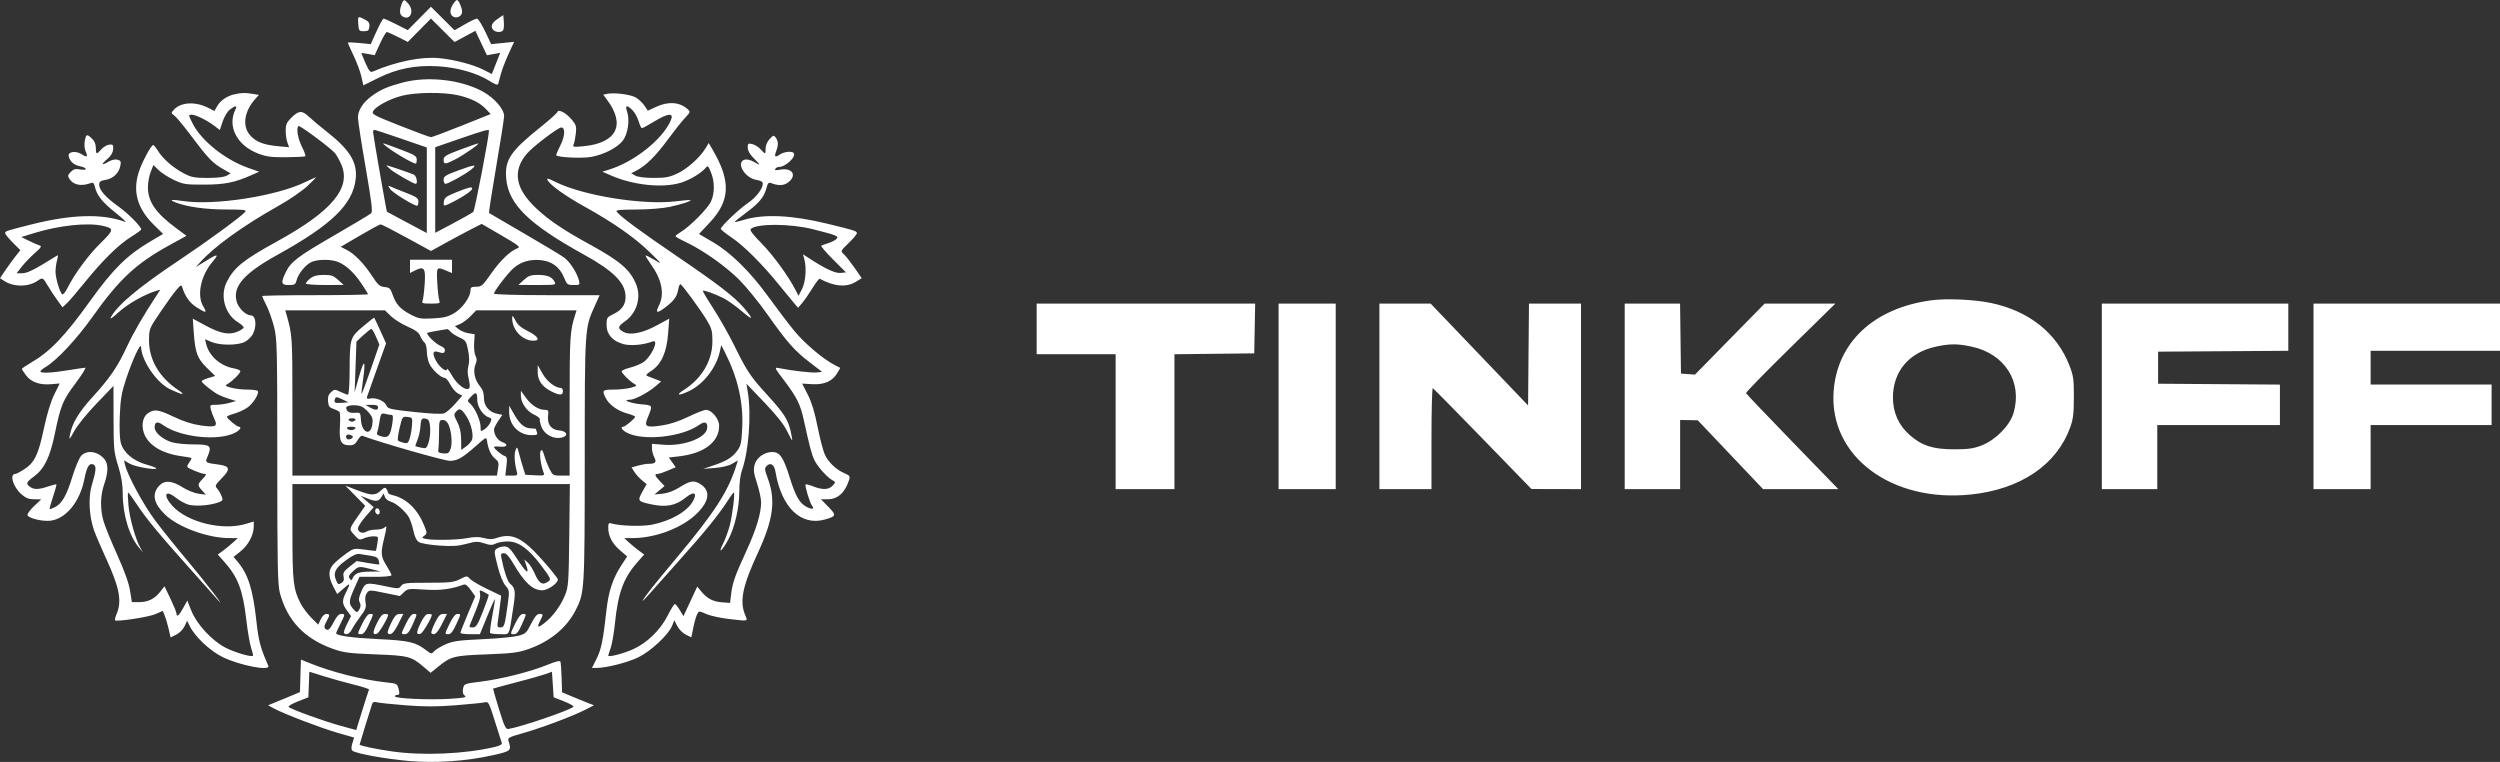 <svg width="210" height="64" viewBox="0 0 210 64" fill="none" xmlns="http://www.w3.org/2000/svg">
<rect x="0" y="0" width="210" height="64" fill="#333333" stroke="none"/>
<path fill-rule="evenodd" clip-rule="evenodd" d="M33.731 0.363C33.526 0.905 33.564 1.249 33.845 1.4C34.472 1.737 34.817 0.931 34.307 0.319C33.97 -0.087 33.9 -0.081 33.731 0.363ZM38.056 0.349C37.76 0.803 37.766 1.226 38.071 1.398C38.392 1.578 38.816 1.348 38.816 0.993C38.816 0.665 38.528 0 38.386 0C38.33 0 38.181 0.157 38.056 0.349ZM35.226 1.549L34.255 2.531L33.293 2.045C32.764 1.777 32.282 1.561 32.221 1.563C32.161 1.566 31.893 2.049 31.626 2.637L31.14 3.707L30.18 3.61C29.651 3.557 29.219 3.546 29.219 3.587C29.219 3.627 29.439 4.121 29.707 4.683C29.976 5.245 30.269 6.035 30.358 6.438L30.522 7.17L31.74 6.566C33.366 5.761 34.883 5.46 36.767 5.567C38.4 5.661 40.075 6.134 41.113 6.795C41.579 7.092 41.806 7.17 41.847 7.048C41.88 6.951 41.979 6.584 42.068 6.234C42.157 5.883 42.445 5.128 42.707 4.555L43.185 3.514L42.221 3.611L41.258 3.708L40.749 2.633C40.469 2.042 40.158 1.56 40.057 1.563C39.957 1.565 39.493 1.787 39.027 2.055L38.181 2.543L37.189 1.554L36.198 0.566L35.226 1.549ZM41.92 1.504C41.352 1.886 41.207 2.129 41.366 2.428C41.531 2.737 42.176 2.784 42.287 2.494C42.328 2.386 42.342 2.065 42.318 1.782L42.273 1.267L41.92 1.504ZM30.093 2.019C30.134 2.584 30.162 2.621 30.56 2.621C30.915 2.621 30.99 2.559 31.027 2.24C31.062 1.937 30.983 1.813 30.646 1.637C30.058 1.332 30.044 1.341 30.093 2.019ZM39.056 3.059L39.931 2.588L40.417 3.615L40.903 4.643L41.461 4.54L42.018 4.438L41.666 5.328L41.315 6.218L40.616 5.862C39.755 5.424 38.181 5.011 36.893 4.884C35.407 4.738 33.273 5.17 31.305 6.015C31.109 6.099 30.993 5.963 30.705 5.309C30.509 4.863 30.348 4.483 30.348 4.464C30.348 4.445 30.601 4.476 30.91 4.533L31.473 4.637L31.919 3.664C32.165 3.129 32.422 2.692 32.49 2.692C32.558 2.692 32.983 2.879 33.434 3.108L34.255 3.523L35.226 2.541L36.198 1.558L37.189 2.544L38.181 3.53L39.056 3.059ZM33.806 6.938C32.533 7.278 31.97 7.525 31.225 8.068C30.493 8.603 30.067 9.266 30.066 9.873C30.066 10.122 30.355 11.997 30.709 14.04C31.234 17.076 31.318 17.785 31.167 17.923C31.066 18.015 29.681 18.844 28.09 19.765C24.979 21.564 24.431 21.982 23.996 22.884C23.57 23.766 23.615 23.944 24.264 23.944C24.746 23.944 24.826 23.895 24.91 23.554C25.044 23.018 25.622 22.286 26.115 22.031C26.623 21.767 27.809 21.756 28.412 22.009C29.088 22.294 29.732 22.891 30.356 23.813C30.662 24.266 30.913 24.672 30.913 24.715C30.913 24.758 28.912 24.794 26.467 24.794C24.022 24.794 22.022 24.828 22.022 24.869C22.022 24.911 22.185 25.267 22.384 25.662C22.583 26.056 22.869 26.861 23.019 27.451C23.276 28.462 23.292 29.102 23.292 38.742C23.292 47.343 23.325 49.089 23.502 49.772C24.109 52.112 25.575 53.661 27.982 54.509C28.873 54.823 29.34 54.883 31.548 54.967C34.321 55.072 34.557 55.135 35.624 56.048L36.171 56.518L36.753 56.045C37.882 55.128 38.093 55.072 40.862 54.967C43.052 54.883 43.54 54.821 44.404 54.517C46.215 53.879 47.602 52.734 48.355 51.255C49.103 49.785 49.113 49.618 49.118 38.607C49.122 27.466 49.115 27.572 49.954 25.716L50.37 24.794H45.933C43.435 24.794 41.497 24.738 41.497 24.668C41.497 24.453 42.692 22.899 43.162 22.502C43.772 21.987 44.494 21.774 45.383 21.848C46.336 21.928 47.013 22.422 47.373 23.3C47.621 23.905 47.667 23.942 48.18 23.943C48.704 23.944 48.721 23.928 48.629 23.554C48.474 22.92 47.874 21.994 47.386 21.634C47.135 21.449 45.628 20.543 44.037 19.62C42.446 18.698 41.116 17.921 41.082 17.894C41.048 17.867 41.318 16.109 41.683 13.987C42.047 11.866 42.345 9.96 42.345 9.751C42.343 9.166 41.53 8.227 40.568 7.698C38.727 6.686 35.927 6.372 33.806 6.938ZM19.661 7.93C19.039 8.078 18.511 8.447 18.238 8.925L18.009 9.325L17.488 9.058C16.412 8.507 15.184 8.575 14.604 9.219C14.358 9.491 14.36 9.508 14.647 9.709C14.81 9.824 15.48 10.635 16.136 11.512C17.478 13.305 17.875 13.713 18.758 14.214L19.375 14.564L19.04 14.756C18.827 14.878 18.245 14.947 17.435 14.946C16.321 14.945 16.073 14.896 15.419 14.551C14.533 14.084 13.674 13.333 13.264 12.666C13.1 12.401 12.924 12.184 12.871 12.184C12.712 12.184 12.063 13.351 11.741 14.215C11.089 15.962 11.475 17.468 12.941 18.905L13.702 19.651L12.605 20.297C10.671 21.436 9.501 22.595 7.561 25.294C5.421 28.273 4.207 29.537 2.582 30.477C2.174 30.713 1.841 30.944 1.841 30.989C1.841 31.034 1.999 31.28 2.192 31.534C2.624 32.103 3.338 32.354 4.291 32.273L5.016 32.212L4.556 33.143C4.258 33.744 3.946 34.773 3.675 36.048C3.207 38.247 2.893 38.88 1.983 39.456C1.675 39.652 1.362 39.811 1.287 39.811C0.778 39.811 1.097 40.899 1.784 41.505C2.162 41.838 2.41 41.938 2.869 41.94L3.464 41.944L2.854 42.521C2.519 42.839 2.275 43.178 2.312 43.275C2.415 43.544 3.604 43.825 4.264 43.736C5.553 43.563 6.71 42.14 7.08 40.273C7.292 39.203 7.486 38.877 7.834 39.011C8.115 39.119 8.086 39.504 7.699 40.803C7.409 41.775 7.489 43.373 7.883 44.498C8.035 44.934 8.491 46.005 8.896 46.88C10.023 49.313 10.251 50.472 9.813 51.526C9.695 51.808 9.628 52.069 9.664 52.105C9.806 52.247 12.509 51.83 13.073 51.58L13.672 51.314L13.838 51.715C13.929 51.936 14.077 52.438 14.167 52.83L14.33 53.543L14.803 53.312C15.068 53.182 15.374 52.874 15.498 52.611L15.721 52.141L15.937 52.587C16.36 53.465 17.627 54.662 18.685 55.185C20.129 55.898 22.747 56.403 22.539 55.927C21.861 54.382 21.724 53.864 21.531 52.116C21.243 49.508 20.841 48.237 19.981 47.211L19.619 46.78L20.204 46.315C20.847 45.804 21.308 44.946 21.313 44.253L21.316 43.806L20.659 44.005C18.68 44.602 15.72 43.872 14.464 42.476C13.668 41.592 13.874 41.093 14.747 41.789C15.033 42.017 15.494 42.28 15.772 42.372C16.32 42.553 17.564 42.476 18.309 42.214C18.725 42.068 18.749 42.026 18.617 41.678C18.538 41.47 18.372 41.186 18.247 41.047C18.035 40.812 18.061 40.753 18.628 40.172C19.374 39.409 19.323 39.157 18.396 39.03C17.198 38.867 17.213 38.878 17.451 38.307C17.812 37.441 17.68 37.332 16.273 37.331C15.592 37.331 14.769 37.25 14.443 37.151C13.666 36.915 12.99 36.337 12.99 35.911C12.99 35.426 13.216 35.36 13.699 35.706C15.143 36.738 18.345 37.077 19.753 36.346C20.164 36.132 20.339 35.844 20.057 35.844C19.894 35.844 19.058 35.147 19.058 35.011C19.058 34.956 19.328 34.839 19.658 34.75C19.988 34.662 20.48 34.44 20.752 34.258C21.244 33.927 21.792 33.069 21.654 32.846C21.614 32.781 21.22 32.727 20.779 32.727C20.337 32.726 19.721 32.654 19.411 32.567C18.899 32.423 18.872 32.393 19.123 32.249C19.525 32.018 20.187 31.357 20.187 31.186C20.187 31.106 19.949 30.998 19.658 30.947C18.508 30.745 17.551 29.899 17.311 28.874L17.221 28.491L17.752 28.72C18.468 29.029 19.981 29.026 20.573 28.713C20.824 28.581 21.125 28.285 21.243 28.057C21.589 27.385 21.494 26.494 21.076 26.494C20.667 26.494 20.052 25.911 19.891 25.371C19.508 24.088 20.462 22.98 23.303 21.408C27.856 18.888 29.626 17.176 29.876 15.053C30.042 13.642 29.391 12.58 27.412 11.032C26.892 10.626 26.236 10.075 25.953 9.808C25.358 9.246 25.088 9.269 24.423 9.937C24.08 10.281 23.997 10.484 23.997 10.982C23.997 11.321 24.063 11.772 24.143 11.983L24.288 12.367L23.315 12.277C22.111 12.164 21.459 11.9 20.98 11.329C20.327 10.549 20.529 9.31 21.478 8.272L21.752 7.973L21.217 7.884C20.573 7.777 20.262 7.786 19.661 7.93ZM38.502 8.006C39.587 8.263 40.314 8.627 40.828 9.17L41.217 9.581L38.791 10.552C37.457 11.086 36.292 11.523 36.202 11.523C36.112 11.523 34.949 11.094 33.617 10.568C31.404 9.696 31.208 9.59 31.339 9.345C31.554 8.941 32.702 8.32 33.735 8.049C34.9 7.744 37.301 7.722 38.502 8.006ZM50.988 7.884L50.671 7.954L51.007 8.404C52.572 10.504 51.787 12.024 49.002 12.285C48.136 12.366 48.089 12.356 48.194 12.101C48.255 11.952 48.336 11.54 48.374 11.186C48.432 10.636 48.386 10.476 48.057 10.083C47.545 9.471 46.918 9.136 46.811 9.416C46.769 9.526 46.126 10.102 45.382 10.697C42.876 12.7 42.38 13.447 42.522 15.009C42.716 17.163 44.425 18.833 49.047 21.385C51.521 22.751 52.515 23.744 52.547 24.878C52.566 25.56 52.258 26.026 51.564 26.363C50.977 26.649 50.952 26.687 50.952 27.297C50.952 28.087 51.455 28.656 52.377 28.907C52.976 29.071 54.087 28.97 54.798 28.687C55.428 28.436 54.711 30.012 53.992 30.457C53.756 30.603 53.261 30.799 52.893 30.892C52.524 30.985 52.222 31.122 52.222 31.197C52.222 31.359 52.895 32.025 53.286 32.249C53.537 32.393 53.51 32.423 52.999 32.567C52.688 32.654 52.037 32.726 51.552 32.727C50.602 32.727 50.547 32.786 50.882 33.436C51.174 34.004 51.891 34.519 52.684 34.732C53.051 34.831 53.351 34.956 53.351 35.011C53.351 35.147 52.515 35.844 52.353 35.844C52.069 35.844 52.246 36.133 52.665 36.35C54.042 37.065 57.304 36.711 58.731 35.691C59.215 35.345 59.473 35.465 59.397 36C59.284 36.789 57.437 37.486 55.793 37.361L54.763 37.283L54.764 37.662C54.764 37.87 54.853 38.211 54.962 38.42C55.18 38.839 55.062 38.961 54.434 38.962C54.265 38.963 53.885 39.031 53.588 39.113L53.049 39.264L53.289 39.644C53.422 39.853 53.707 40.168 53.924 40.344L54.318 40.665L53.955 41.315C53.538 42.065 53.576 42.122 54.664 42.357C55.96 42.637 56.754 42.483 57.624 41.781C58.282 41.25 58.58 41.38 58.236 42.047C57.778 42.937 56.377 43.754 54.765 44.073C53.935 44.236 52.109 44.186 51.411 43.981C51.129 43.898 51.093 43.937 51.093 44.333C51.093 45.026 51.425 45.661 52.081 46.225L52.682 46.741L52.19 47.491C51.485 48.566 51.116 49.679 50.943 51.256C50.667 53.758 50.505 54.554 50.113 55.333L49.726 56.104H50.133C50.95 56.104 52.739 55.646 53.634 55.208C54.669 54.701 56.141 53.327 56.449 52.58L56.645 52.105L56.896 52.596C57.034 52.865 57.355 53.188 57.61 53.312L58.072 53.536L58.241 52.707C58.334 52.251 58.478 51.748 58.562 51.591C58.714 51.306 58.719 51.306 59.325 51.575C59.66 51.724 60.502 51.91 61.194 51.99C62.93 52.19 62.825 52.216 62.588 51.646C62.11 50.498 62.374 49.221 63.665 46.432C64.966 43.622 65.177 42.014 64.488 40.166C64.218 39.439 64.209 39.335 64.403 39.14C64.727 38.815 65.038 39.021 65.139 39.627C65.641 42.632 67.282 44.213 69.299 43.636C70.257 43.361 70.277 43.286 69.586 42.58L68.958 41.937H69.533C70.38 41.937 71.001 41.365 71.335 40.277C71.415 40.016 71.352 39.93 70.965 39.767C70.246 39.465 69.564 38.819 69.278 38.169C69.136 37.846 68.863 36.792 68.672 35.827C68.435 34.628 68.176 33.781 67.853 33.148L67.38 32.222L68.233 32.271C69.242 32.328 69.93 32.022 70.33 31.338L70.585 30.902L70.118 30.666C69.17 30.186 67.579 28.84 66.716 27.789C66.227 27.193 65.259 25.919 64.564 24.956C63.027 22.827 61.391 21.216 59.857 20.322L58.715 19.656L59.616 18.697C61.331 16.872 61.406 15.226 59.892 12.631L59.532 12.014L59.264 12.458C58.796 13.231 57.739 14.177 56.907 14.569C56.232 14.886 55.911 14.947 54.904 14.945C54.153 14.944 53.576 14.871 53.362 14.75L53.019 14.556L53.432 14.344C54.251 13.923 55.041 13.151 56.041 11.794C56.601 11.035 57.275 10.186 57.538 9.908C57.992 9.427 58.004 9.39 57.765 9.173C57.101 8.57 56.142 8.497 55.119 8.972L54.417 9.298L54.131 8.872C53.973 8.637 53.648 8.33 53.409 8.19C52.969 7.932 51.574 7.756 50.988 7.884ZM19.788 9.174C19.068 10.588 19.886 12.206 21.669 12.892C22.374 13.163 22.771 13.216 24.046 13.207C24.889 13.2 25.61 13.162 25.65 13.122C25.691 13.082 25.557 12.714 25.354 12.305C25.009 11.61 24.874 10.785 25.072 10.586C25.164 10.494 27.705 12.377 28.12 12.844C28.253 12.993 28.498 13.425 28.664 13.802C29.531 15.77 27.892 17.74 23.279 20.274C20.447 21.831 19.671 22.454 19.051 23.674C18.463 24.832 18.886 26.384 19.974 27.06C20.247 27.229 20.469 27.429 20.469 27.504C20.469 27.58 20.235 27.74 19.947 27.86C19.232 28.161 18.511 28.02 17.238 27.332L16.195 26.767L16.277 27.941C16.396 29.628 16.577 30.116 17.38 30.901L18.076 31.581L17.508 31.752C17.197 31.846 16.941 31.971 16.941 32.03C16.941 32.16 17.866 32.899 18.352 33.157C18.547 33.26 18.959 33.42 19.27 33.513L19.834 33.683L19.27 33.842C18.959 33.929 18.46 34.001 18.161 34.002C17.638 34.003 17.62 34.018 17.712 34.392C17.764 34.606 17.899 34.969 18.011 35.198C18.317 35.82 18.117 35.914 16.872 35.739C16.134 35.635 15.415 35.403 14.549 34.99C13.274 34.382 12.928 34.342 12.389 34.74C11.997 35.031 11.867 35.714 12.082 36.351C12.436 37.401 13.614 38.115 15.354 38.337C15.761 38.389 16.094 38.457 16.094 38.489C16.094 38.52 15.992 38.703 15.867 38.894C15.642 39.239 15.646 39.244 16.303 39.526C16.667 39.683 17.067 39.811 17.191 39.811C17.363 39.811 17.325 39.908 17.038 40.209C16.578 40.691 16.573 40.762 16.977 41.203L17.294 41.551L16.679 41.472C16.34 41.428 15.737 41.186 15.338 40.933C14.405 40.342 13.784 40.318 13.324 40.854C12.745 41.529 12.918 42.301 13.854 43.212C14.946 44.276 17.415 45.189 19.227 45.199L19.975 45.203L19.552 45.589C19.319 45.801 18.94 46.111 18.71 46.278L18.292 46.582L18.8 47.146C19.978 48.455 20.394 49.532 20.684 52.02C20.801 53.023 20.988 54.111 21.1 54.437C21.212 54.764 21.279 55.055 21.249 55.086C21.113 55.222 19.642 54.781 18.891 54.379C17.765 53.776 16.518 52.417 16.077 51.31L15.732 50.444L15.387 51.078C15.046 51.705 14.824 51.883 14.824 51.531C14.824 51.432 14.598 50.877 14.322 50.297L13.819 49.245L13.463 49.702C12.993 50.304 12.436 50.579 11.687 50.579H11.076L10.925 49.623C10.825 48.989 10.462 47.974 9.849 46.612C9.34 45.482 8.822 44.211 8.699 43.788C8.4 42.767 8.421 41.616 8.756 40.661C9.095 39.694 9.106 38.982 8.788 38.588C8.238 37.907 7.301 37.764 6.818 38.288C6.657 38.464 6.331 39.232 6.095 39.996C5.591 41.624 5.219 42.286 4.637 42.588C4.404 42.709 4.193 42.787 4.169 42.762C4.144 42.736 4.273 42.271 4.455 41.727C4.638 41.183 4.765 40.717 4.739 40.69C4.712 40.663 4.396 40.741 4.037 40.864C3.248 41.133 2.84 41.139 2.511 40.889C2.156 40.619 2.204 40.502 2.871 40.01C3.722 39.382 4.2 38.398 4.603 36.444C5.099 34.042 5.263 33.643 6.348 32.192C6.886 31.474 7.251 30.887 7.159 30.888C7.067 30.89 6.42 30.985 5.722 31.1C4.322 31.331 3.393 31.371 3.393 31.2C3.393 31.139 3.593 30.97 3.838 30.825C4.768 30.273 6.438 28.487 7.752 26.638C10.012 23.456 11.415 22.147 14.221 20.602L15.664 19.807L14.84 19.198C13.088 17.903 12.425 16.953 12.425 15.735C12.425 15.344 12.529 14.763 12.656 14.445L12.887 13.866L13.326 14.293C13.568 14.527 14.147 14.898 14.613 15.117C15.396 15.484 15.586 15.513 17.153 15.508C18.894 15.502 19.717 15.336 21.133 14.707L21.77 14.424L20.851 14.102C18.918 13.424 16.913 11.824 16.182 10.376C15.818 9.655 15.816 9.634 16.098 9.634C16.442 9.634 17.397 10.105 18.021 10.582L18.467 10.922L18.703 10.209C18.832 9.817 19.101 9.368 19.299 9.211C19.748 8.857 19.958 8.841 19.788 9.174ZM53.135 9.263C53.32 9.448 53.549 9.862 53.645 10.184C53.741 10.505 53.865 10.768 53.921 10.768C53.977 10.768 54.396 10.542 54.851 10.266C56.171 9.467 56.656 9.434 56.325 10.165C55.611 11.743 53.269 13.595 51.164 14.246L50.599 14.421L51.305 14.732C53.17 15.554 55.627 15.816 57.167 15.357C57.927 15.131 58.908 14.546 59.278 14.098C59.453 13.886 59.498 13.925 59.721 14.476C60.043 15.272 60.043 16.221 59.721 16.93C59.456 17.514 57.937 19.044 57.171 19.498C56.933 19.639 56.738 19.793 56.738 19.839C56.738 19.886 57.135 20.112 57.62 20.34C59.053 21.016 60.968 22.37 62.106 23.513C62.692 24.101 63.733 25.378 64.42 26.352C66.099 28.732 66.731 29.452 67.993 30.42L69.061 31.24L68.582 31.287C68.154 31.329 66.539 31.142 65.43 30.922C65.027 30.843 65.037 30.865 65.868 31.961C66.954 33.395 67.231 33.956 67.534 35.349C68.01 37.53 68.174 38.149 68.409 38.646C68.666 39.189 69.482 40.1 69.931 40.344C70.204 40.494 70.205 40.502 69.944 40.791C69.624 41.147 69.085 41.168 68.308 40.856C67.992 40.73 67.706 40.655 67.671 40.691C67.582 40.779 68.023 42.248 68.204 42.471C68.447 42.77 68.224 42.822 67.753 42.578C67.157 42.268 66.832 41.698 66.323 40.068C65.807 38.414 65.501 37.969 64.878 37.97C64.201 37.971 63.554 38.433 63.389 39.034C63.273 39.454 63.31 39.736 63.592 40.604C63.781 41.186 63.935 41.899 63.934 42.189C63.93 43.141 63.524 44.478 62.685 46.303C61.727 48.388 61.533 48.94 61.413 49.925L61.325 50.644L60.693 50.599C59.912 50.542 59.423 50.297 58.94 49.72L58.568 49.276L57.988 50.517L57.409 51.759L57.109 51.26C56.944 50.986 56.758 50.751 56.696 50.737C56.633 50.724 56.364 51.151 56.097 51.687C55.49 52.904 54.37 53.997 53.173 54.539C52.369 54.903 51.093 55.23 51.093 55.072C51.093 55.036 51.186 54.743 51.299 54.421C51.413 54.099 51.575 53.15 51.661 52.313C51.916 49.817 52.379 48.55 53.505 47.268L54.111 46.577L53.696 46.276C53.468 46.11 53.091 45.801 52.858 45.589L52.434 45.203L53.182 45.199C55.083 45.189 57.303 44.339 58.513 43.159C59.603 42.096 59.711 41.209 58.816 40.654C58.276 40.319 57.987 40.369 57.036 40.962C56.597 41.236 56.074 41.428 55.652 41.471L54.974 41.538L55.398 41.182L55.821 40.826L55.433 40.417C54.998 39.959 54.952 39.811 55.245 39.811C55.355 39.811 55.74 39.684 56.102 39.529L56.759 39.246L56.469 38.838L56.18 38.431L57.027 38.334C59.136 38.095 60.408 37.13 60.408 35.77C60.408 35.185 59.784 34.428 59.303 34.428C59.149 34.428 58.479 34.69 57.813 35.011C56.992 35.406 56.26 35.643 55.541 35.747C54.272 35.931 54.099 35.838 54.39 35.126C54.847 34.005 54.87 34.054 53.823 33.956C52.919 33.871 52.206 33.578 52.904 33.578C53.305 33.578 54.404 33.003 55.045 32.459L55.539 32.039L55.115 31.874C54.883 31.783 54.575 31.663 54.432 31.608C54.209 31.522 54.253 31.454 54.736 31.133C55.557 30.588 56.004 29.581 56.122 28.011L56.216 26.766L55.15 27.343C53.966 27.985 52.938 28.184 52.375 27.882C51.855 27.602 51.879 27.425 52.495 26.996C53.492 26.303 53.889 24.973 53.429 23.868C52.919 22.643 52.094 21.935 49.541 20.534C47.304 19.306 46.113 18.502 45.045 17.501C43.282 15.848 43.026 14.373 44.249 12.917C44.733 12.341 46.842 10.731 47.139 10.711C47.498 10.687 47.47 11.415 47.08 12.193C46.881 12.591 46.719 12.965 46.719 13.025C46.719 13.217 48.894 13.326 49.692 13.175C50.761 12.973 51.874 12.394 52.319 11.809C52.749 11.242 52.917 10.072 52.67 9.359C52.485 8.828 52.665 8.791 53.135 9.263ZM33.7 11.646L35.852 12.389V15.982V19.575L34.194 18.694C33.282 18.209 32.522 17.802 32.505 17.789C32.461 17.756 31.337 11.304 31.336 11.086C31.336 10.989 31.384 10.908 31.442 10.906C31.5 10.905 32.516 11.238 33.7 11.646ZM41.074 10.975C41.074 11.491 39.88 17.682 39.759 17.795C39.667 17.881 38.909 18.312 38.075 18.754L36.557 19.557V15.961V12.366L38.639 11.647C40.653 10.951 41.074 10.836 41.074 10.975ZM7.122 11.841C7.067 12.136 7.096 12.499 7.191 12.709C7.405 13.18 7.312 13.254 6.872 12.964C6.38 12.641 5.706 12.727 5.77 13.105C5.844 13.543 6.208 13.87 6.729 13.968C6.99 14.018 7.204 14.117 7.204 14.19C7.204 14.264 6.991 14.282 6.723 14.232C6.345 14.161 6.179 14.205 5.946 14.439C5.696 14.689 5.677 14.78 5.823 15.014C6.156 15.55 6.847 15.68 7.671 15.363C7.819 15.306 7.909 15.403 7.971 15.687C8.127 16.401 8.574 16.962 9.701 17.865C10.307 18.349 10.675 18.698 10.52 18.641C8.607 17.928 6.017 18 2.617 18.858C0.559 19.377 0.43 19.42 0.43 19.576C0.43 19.661 0.717 20.02 1.069 20.373L1.709 21.015L1.308 21.523C1.087 21.802 0.702 22.331 0.453 22.698L0 23.366L0.353 23.598C1.154 24.125 2.406 24.115 3.173 23.576C3.575 23.293 3.609 23.31 4.002 23.979C4.197 24.31 4.557 24.858 4.803 25.197L5.25 25.814L5.609 25.481C5.806 25.298 6.483 24.51 7.112 23.731C8.616 21.869 9.959 20.548 11.009 19.897C11.477 19.607 11.861 19.326 11.861 19.273C11.861 19.035 10.765 17.93 9.948 17.345C8.874 16.576 8.333 15.964 8.333 15.521C8.333 15.254 8.429 15.18 8.87 15.11C9.498 15.009 9.986 14.545 10.108 13.933C10.182 13.563 10.147 13.487 9.867 13.414C9.663 13.36 9.364 13.431 9.077 13.601C8.497 13.945 8.48 13.807 9.044 13.328C9.323 13.091 9.484 12.815 9.503 12.539C9.529 12.164 9.491 12.118 9.179 12.149C8.985 12.169 8.687 12.345 8.516 12.539C8.11 13.001 8.05 12.986 8.05 12.421C8.05 12.112 7.938 11.845 7.724 11.642C7.287 11.231 7.232 11.249 7.122 11.841ZM64.65 11.68C64.448 11.895 64.312 12.212 64.312 12.466C64.312 12.982 64.288 12.987 63.894 12.544C63.723 12.352 63.408 12.154 63.195 12.103C62.845 12.021 62.807 12.049 62.807 12.396C62.807 12.645 62.979 12.953 63.301 13.275C63.913 13.89 63.919 13.949 63.333 13.601C63.057 13.438 62.744 13.361 62.556 13.41C61.783 13.613 62.546 14.95 63.525 15.107C63.904 15.168 64.077 15.268 64.076 15.426C64.075 15.85 63.519 16.578 62.843 17.039C62.081 17.559 60.549 19.013 60.549 19.215C60.549 19.289 60.946 19.613 61.431 19.934C62.442 20.603 64.047 22.202 65.443 23.93C65.972 24.585 66.548 25.286 66.723 25.488L67.04 25.856L67.399 25.431C67.595 25.197 67.983 24.636 68.26 24.184C68.536 23.733 68.804 23.385 68.854 23.413C70.058 24.07 71.106 24.159 71.892 23.671L72.385 23.365L71.772 22.483C71.433 21.998 71.03 21.485 70.875 21.344C70.595 21.09 70.6 21.081 71.286 20.416C71.668 20.047 71.98 19.672 71.98 19.583C71.98 19.41 71.754 19.339 69.463 18.784C66.492 18.064 64.127 17.959 62.461 18.475C62.076 18.594 61.742 18.672 61.719 18.648C61.695 18.624 62.091 18.299 62.598 17.926C63.743 17.081 64.167 16.583 64.364 15.85C64.485 15.397 64.567 15.297 64.756 15.372C65.392 15.625 65.849 15.604 66.229 15.304C66.971 14.717 66.541 14.063 65.536 14.252C65.17 14.321 65.052 14.303 65.123 14.187C65.178 14.099 65.311 14.026 65.419 14.026C66 14.026 66.942 13.125 66.658 12.84C66.492 12.672 65.833 12.751 65.51 12.978C65.105 13.263 65.016 13.18 65.202 12.691C65.395 12.182 65.385 11.865 65.167 11.566C64.999 11.336 64.964 11.344 64.65 11.68ZM32.253 12.136C32.741 12.602 34.641 13.743 34.93 13.743C34.971 13.743 35.005 13.592 35.005 13.407C35.005 13.116 34.845 13.011 33.77 12.607C32.124 11.987 32.085 11.975 32.253 12.136ZM38.639 12.577C37.451 13.025 37.263 13.14 37.263 13.419C37.263 13.827 37.396 13.825 38.22 13.4C38.972 13.014 40.371 12.038 40.156 12.051C40.078 12.055 39.396 12.292 38.639 12.577ZM32.818 14.242C33.224 14.576 34.741 15.443 34.919 15.443C35.125 15.443 34.983 14.756 34.758 14.664C34.289 14.472 32.556 13.884 32.475 13.889C32.431 13.892 32.585 14.051 32.818 14.242ZM38.428 14.341C37.419 14.715 37.263 14.818 37.263 15.108C37.263 15.292 37.334 15.443 37.42 15.443C37.651 15.443 39.102 14.634 39.592 14.233C40.143 13.781 39.868 13.807 38.428 14.341ZM25.62 15.306C23.171 16.482 18.015 17.279 15.389 16.887C14.363 16.734 14.162 16.774 14.769 17.01C15.715 17.377 17.244 17.591 18.956 17.596C20.529 17.6 20.737 17.627 20.586 17.809C20.282 18.178 17.36 20.316 15.107 21.819C11.668 24.112 9.862 25.617 9.313 26.65C9.199 26.864 9.442 26.705 9.967 26.223C10.717 25.534 12.168 24.711 13.124 24.432L13.47 24.331L13.201 24.74C12.08 26.441 11.198 27.96 10.672 29.098C9.89 30.791 9.224 31.767 7.761 33.365C6.61 34.623 6.047 35.572 5.869 36.553C5.789 36.993 5.831 36.954 6.244 36.2C6.508 35.719 7.322 34.715 8.121 33.885L9.532 32.417L9.538 35.158C9.543 37.73 9.567 37.975 9.926 39.141C10.2 40.033 10.309 40.691 10.31 41.478C10.314 43.263 10.869 45.072 11.713 46.047L12.019 46.4L11.808 46.045C11.403 45.366 10.89 43.558 10.791 42.468C10.737 41.864 10.724 41.37 10.762 41.37C10.8 41.37 11.117 41.8 11.466 42.326C12.294 43.574 13.265 44.753 15.811 47.604C16.96 48.889 18.038 50.101 18.208 50.296C19.261 51.502 17.266 48.903 15.831 47.198C14.87 46.057 13.613 44.494 13.036 43.723C12.055 42.412 10.723 39.955 10.51 39.063L10.416 38.668L10.892 38.947C11.334 39.207 13.131 39.523 13.131 39.341C13.131 39.296 12.752 39.153 12.29 39.022C11.195 38.714 10.37 38.017 10.154 37.218C10.054 36.849 10.02 35.978 10.063 34.923C10.121 33.516 10.209 32.992 10.578 31.878C11.131 30.208 11.832 28.701 11.849 29.145C11.894 30.314 13.173 32.173 14.298 32.703C15.338 33.194 15.662 33.221 14.965 32.759C13.386 31.712 12.505 30.207 12.518 28.576C12.526 27.626 12.54 27.591 13.455 26.238C13.966 25.482 14.573 24.641 14.804 24.369C15.19 23.913 15.232 23.896 15.316 24.156C15.563 24.925 15.94 25.448 16.51 25.811C17.318 26.325 17.424 26.314 17.081 25.75C16.52 24.826 16.852 23.181 17.837 22.011C18.488 21.235 18.311 21.267 16.858 22.182L16.447 22.442L16.8 22.046C17.99 20.711 20.409 18.968 23.425 17.272C24.314 16.773 25.393 16.031 25.824 15.625C26.256 15.219 26.576 14.889 26.538 14.893C26.499 14.896 26.086 15.082 25.62 15.306ZM46.004 15.143C46.224 15.556 47.531 16.488 49.118 17.365C51.46 18.66 53.305 19.946 54.539 21.146C55.653 22.229 55.663 22.245 54.978 21.833C54.591 21.601 54.254 21.432 54.227 21.459C54.2 21.485 54.405 21.824 54.682 22.21C55.608 23.505 55.837 24.71 55.342 25.685C55.025 26.309 55.186 26.351 55.878 25.824C56.622 25.258 56.864 24.927 56.965 24.336C57.015 24.045 57.106 23.838 57.168 23.876C57.363 23.998 58.877 26.07 59.369 26.891C59.788 27.59 59.843 27.797 59.842 28.681C59.84 30.289 58.96 31.787 57.452 32.751C56.737 33.208 56.944 33.278 57.824 32.877C59.077 32.306 60.178 30.895 60.48 29.475L60.584 28.984L60.916 29.64C61.977 31.735 62.454 33.839 62.347 35.947C62.281 37.248 62.231 37.461 61.897 37.901C61.479 38.452 60.99 38.743 59.843 39.126L59.067 39.384L60.055 39.307C60.662 39.26 61.224 39.123 61.511 38.953L61.98 38.676L61.882 38.996C61.19 41.259 60.066 43.003 56.746 46.966C54.897 49.173 54.182 50.075 53.995 50.437C53.934 50.554 54.162 50.333 54.5 49.946C54.839 49.558 55.983 48.273 57.044 47.089C59.179 44.707 60.378 43.234 61.093 42.112C61.353 41.704 61.599 41.37 61.638 41.37C61.757 41.37 61.533 43.218 61.304 44.123C61.188 44.584 60.93 45.285 60.731 45.679C60.273 46.585 60.648 46.3 61.163 45.35C61.714 44.334 62.101 42.659 62.101 41.294C62.101 40.594 62.19 39.883 62.323 39.511C62.892 37.918 63.124 34.83 62.816 32.941L62.7 32.233L64.2 33.798C65.189 34.831 65.834 35.638 66.092 36.171C66.308 36.615 66.509 36.978 66.538 36.978C66.567 36.978 66.51 36.627 66.411 36.198C66.188 35.235 65.831 34.684 64.445 33.169C63.051 31.645 62.741 31.182 61.707 29.08C61.237 28.126 60.432 26.7 59.917 25.911C59.403 25.123 59.007 24.453 59.038 24.422C59.115 24.344 60.101 24.703 60.813 25.068C61.138 25.234 61.82 25.725 62.329 26.159C63.285 26.973 63.34 26.854 62.474 25.844C61.687 24.926 60.287 23.848 56.88 21.534C53.877 19.494 52.186 18.248 51.82 17.806C51.683 17.64 51.939 17.608 53.457 17.6C54.48 17.595 55.683 17.5 56.244 17.38C57.245 17.166 58.093 16.888 57.993 16.808C57.963 16.784 57.407 16.83 56.759 16.91C54.031 17.247 48.991 16.438 46.682 15.292C46.015 14.962 45.893 14.935 46.004 15.143ZM32.763 15.872C32.96 16.172 34.743 17.276 35.04 17.282C35.099 17.284 35.146 17.13 35.146 16.941C35.146 16.641 34.997 16.539 33.982 16.147C33.342 15.899 32.754 15.659 32.677 15.611C32.599 15.564 32.638 15.682 32.763 15.872ZM38.322 16.153C37.489 16.488 37.327 16.608 37.289 16.918C37.234 17.37 37.246 17.37 38.143 16.914C38.985 16.485 39.662 16.007 39.662 15.841C39.662 15.661 39.385 15.726 38.322 16.153ZM8.667 18.977C9.6 19.195 9.583 19.308 8.444 20.427C7.417 21.436 6.29 22.965 5.666 24.196C5.497 24.53 5.303 24.769 5.236 24.728C5.035 24.603 4.663 23.365 4.663 22.819C4.663 22.541 4.723 22.104 4.795 21.85C4.868 21.596 4.884 21.415 4.831 21.447C4.777 21.479 4.199 21.831 3.546 22.229C2.731 22.725 2.207 22.952 1.876 22.952H1.394L1.837 22.39C2.08 22.081 2.57 21.572 2.924 21.259C3.475 20.773 3.53 20.678 3.305 20.609C3.159 20.565 2.76 20.39 2.416 20.22L1.792 19.911L2.84 19.587C4.969 18.927 7.373 18.676 8.667 18.977ZM34.158 19.965L36.203 21.084L37.474 20.382C38.173 19.995 39.131 19.483 39.602 19.243L40.459 18.807L42.121 19.773C43.571 20.615 43.743 20.754 43.469 20.855C42.854 21.084 42.026 21.878 41.262 22.973C40.55 23.992 40.445 24.085 40.003 24.085C39.603 24.085 39.521 24.137 39.521 24.392C39.521 24.947 38.839 25.901 38.154 26.304C37.627 26.614 37.281 26.7 36.359 26.746C35.317 26.799 35.15 26.768 34.456 26.401C33.609 25.953 33.248 25.544 32.966 24.715C32.801 24.232 32.711 24.15 32.303 24.11C31.901 24.07 31.748 23.937 31.281 23.221C30.587 22.155 29.801 21.34 29.139 20.999L28.622 20.733L30.226 19.792C31.108 19.274 31.893 18.849 31.971 18.848C32.049 18.847 33.033 19.349 34.158 19.965ZM68.311 19.259C70.281 19.761 70.463 19.834 70.282 20.053C70.195 20.159 69.889 20.321 69.605 20.413C69.32 20.505 69.041 20.607 68.985 20.639C68.928 20.671 69.372 21.189 69.972 21.789L71.061 22.881L70.598 22.926C70.152 22.969 69.283 22.56 67.915 21.662L67.449 21.356L67.562 21.764C67.766 22.498 67.672 23.697 67.365 24.29L67.076 24.849L66.826 24.361C66.228 23.192 64.915 21.394 63.956 20.428C63.253 19.721 62.964 19.337 63.061 19.24C63.536 18.763 66.402 18.773 68.311 19.259ZM34.441 22.374V22.93L34.869 22.715C35.632 22.334 35.761 22.514 35.674 23.84C35.632 24.482 35.553 25.118 35.498 25.254C35.41 25.473 35.493 25.502 36.205 25.502C36.919 25.502 36.999 25.474 36.906 25.254C36.848 25.118 36.77 24.448 36.732 23.766C36.657 22.406 36.668 22.392 37.479 22.732L37.969 22.937V22.378V21.818H36.205H34.441V22.374ZM26.063 23.387C25.858 23.549 25.691 23.74 25.691 23.812C25.691 23.885 26.394 23.942 27.279 23.939L28.866 23.935L28.405 23.514C28.015 23.158 27.829 23.093 27.19 23.093C26.639 23.093 26.334 23.173 26.063 23.387ZM44.004 23.514L43.543 23.935L45.136 23.939C46.679 23.943 46.724 23.935 46.579 23.663C46.358 23.25 45.975 23.093 45.178 23.093C44.585 23.093 44.387 23.164 44.004 23.514ZM162.229 25.226C157.396 25.874 154.3 28.773 154.022 32.912C153.657 38.335 158.893 42.243 165.574 41.536C169.73 41.096 172.746 39.057 173.891 35.915C174.145 35.22 174.202 34.757 174.205 33.365C174.208 31.849 174.167 31.559 173.828 30.691C172.762 27.961 170.421 26.105 167.203 25.442C165.813 25.155 163.506 25.055 162.229 25.226ZM87.08 27.627V29.752H90.396H93.713V35.419V41.087H96.183H98.653V35.422V29.757L102.004 29.72L105.356 29.681L105.395 27.592L105.434 25.502H96.257H87.08V27.627ZM107.402 33.294V41.087H109.801H112.2V33.294V25.502H109.801H107.402V33.294ZM115.869 33.294V41.087H118.057H120.244V36.824C120.244 34.48 120.295 32.584 120.356 32.609C120.417 32.636 122.306 34.551 124.555 36.867L128.642 41.077L130.723 41.081L132.804 41.087V33.294V25.502H130.619H128.434L128.396 29.779L128.359 34.057L124.267 29.78L120.174 25.503L118.022 25.503L115.869 25.502V33.294ZM136.474 33.294V41.087H138.803H141.131V38.182V35.278L141.872 35.291L142.613 35.305L145.357 38.196L148.1 41.087H151.26H154.42L150.563 37.112C148.441 34.926 146.687 33.086 146.664 33.022C146.642 32.958 148.321 31.239 150.397 29.203L154.171 25.502H151.201H148.231L145.303 28.485L142.376 31.468L141.789 31.424L141.202 31.382L141.164 28.442L141.125 25.502H138.799H136.474V33.294ZM176.554 33.294V41.087H178.882H181.211V38.395V35.703H186.362H191.513V34.004V32.306L186.397 32.269L181.281 32.232V30.886V29.54L186.75 29.503L192.218 29.466V27.484V25.502H184.386H176.554V33.294ZM194.335 33.294V41.087H196.734H199.133V38.395V35.703H204.214H209.294V34.003V32.303H204.214H199.133V30.886V29.469H204.567H210V27.485V25.502H202.168H194.335V33.294ZM32.835 26.554C33.109 26.82 33.738 27.216 34.234 27.433C34.893 27.721 35.18 27.933 35.298 28.218C35.386 28.434 35.547 28.683 35.656 28.773C35.764 28.863 35.852 29.186 35.852 29.491C35.852 29.796 35.939 30.253 36.044 30.507C36.253 31.008 37.022 31.736 37.342 31.736C37.451 31.736 37.668 31.989 37.826 32.298C37.983 32.608 38.273 32.946 38.47 33.05L38.829 33.239L38.235 33.916C37.908 34.289 37.494 34.65 37.314 34.719C37.108 34.797 36.164 34.755 34.781 34.605C32.774 34.388 32.566 34.34 32.462 34.065C32.322 33.696 31.606 33.378 31.122 33.471C30.84 33.525 30.78 33.491 30.837 33.311C30.878 33.185 31.252 32.127 31.67 30.961L32.43 28.84L31.948 27.78C31.684 27.197 31.452 26.705 31.433 26.686C31.415 26.667 30.988 27.001 30.486 27.427C29.399 28.349 29.38 28.415 29.368 31.204C29.364 32.358 29.305 33.153 29.224 33.153C29.149 33.153 28.864 33.046 28.592 32.915C28.121 32.69 28.082 32.691 27.804 32.944C27.592 33.136 27.523 33.346 27.554 33.709C27.589 34.123 27.67 34.235 28.02 34.352C28.252 34.431 28.482 34.549 28.529 34.615C28.576 34.681 28.587 35.229 28.552 35.833C28.479 37.084 28.647 37.403 29.377 37.403C29.696 37.403 29.854 37.301 30.037 36.978C30.169 36.744 30.341 36.576 30.419 36.604C32.1 37.219 37.337 38.716 37.788 38.711C38.444 38.703 38.84 38.471 40.086 37.367C40.815 36.72 40.864 36.698 40.905 37.005C40.996 37.693 41.248 38.259 41.581 38.522C41.883 38.76 41.916 38.87 41.835 39.374L41.743 39.953H33.153H24.562V34.103C24.562 28.213 24.558 28.16 24.055 26.387L23.965 26.069H28.151H32.338L32.835 26.554ZM48.33 26.387C47.875 27.815 47.851 28.201 47.849 34.038L47.848 39.953H47.145C46.475 39.953 46.429 39.928 46.173 39.422C46.025 39.13 45.821 38.616 45.721 38.28C45.579 37.801 45.512 37.718 45.413 37.896C45.294 38.11 45.433 39.095 45.669 39.713C45.757 39.944 45.688 39.964 44.948 39.925L44.13 39.882L43.95 39.316C43.851 39.004 43.696 38.462 43.605 38.111C43.446 37.503 43.432 37.49 43.303 37.828C43.174 38.164 43.223 38.939 43.417 39.634C43.498 39.924 43.457 39.953 42.976 39.953H42.446L42.538 39.17C42.616 38.5 42.593 38.374 42.381 38.299C42.103 38.2 41.497 37.686 41.497 37.548C41.497 37.5 41.712 37.485 41.974 37.516C42.593 37.588 42.749 37.332 42.202 37.14C41.807 37.002 41.497 36.529 41.497 36.068C41.497 35.967 41.655 35.65 41.848 35.364L42.199 34.845L41.78 34.761C41.085 34.621 40.65 34.108 40.65 33.428C40.65 33.009 40.55 32.72 40.303 32.425C39.868 31.907 39.717 31.153 39.94 30.613C40.07 30.299 40.071 30.131 39.944 29.893C39.853 29.723 39.8 29.244 39.826 28.83L39.874 28.076L39.362 27.994C39.08 27.95 38.706 27.796 38.531 27.654L38.212 27.394L38.636 27.218C38.87 27.121 39.272 26.823 39.53 26.555L40 26.069H44.216H48.431L48.33 26.387ZM43.034 26.564C42.92 27.586 43.81 28.619 44.806 28.619C45.419 28.619 45.211 28.252 44.355 27.822C43.77 27.528 43.474 27.276 43.297 26.919C43.161 26.646 43.043 26.487 43.034 26.564ZM31.583 28.283L31.866 28.94L31.142 31.034C30.744 32.186 30.398 33.108 30.374 33.083C30.349 33.059 30.403 32.53 30.493 31.909C30.739 30.217 30.599 30.08 30.17 31.594L29.789 32.94L29.866 30.815L29.942 28.69L30.516 28.159C30.832 27.866 31.137 27.627 31.195 27.627C31.253 27.627 31.427 27.922 31.583 28.283ZM37.846 27.862C37.952 27.991 38.291 28.21 38.598 28.348C39.116 28.582 39.168 28.659 39.319 29.418C39.428 29.964 39.438 30.399 39.349 30.722C39.259 31.047 39.268 31.419 39.375 31.847C39.475 32.244 39.486 32.536 39.404 32.619C39.153 32.87 38.405 32.315 37.971 31.556C37.739 31.148 37.547 30.897 37.547 30.997C37.545 31.297 37.004 30.93 36.692 30.416C36.306 29.782 36.324 29.422 36.734 29.547C37.248 29.703 37.314 29.693 37.367 29.453C37.399 29.307 37.262 29.161 36.985 29.046C36.584 28.879 35.776 28.081 35.891 27.966C35.918 27.938 36.286 27.858 36.708 27.788C37.13 27.718 37.515 27.653 37.563 27.644C37.612 27.635 37.739 27.733 37.846 27.862ZM165.597 29.113C168.411 29.712 169.909 32.08 169.134 34.701C168.825 35.746 167.629 36.96 166.463 37.413C165.77 37.682 165.347 37.742 164.134 37.742C162.372 37.742 161.43 37.438 160.417 36.543C159.479 35.714 159.007 34.657 159.007 33.386C159.009 31.201 160.35 29.611 162.606 29.12C163.776 28.864 164.421 28.863 165.597 29.113ZM45.167 31.256C45.166 31.959 45.53 32.477 46.303 32.873C46.998 33.229 47.283 33.228 47.283 32.869C47.283 32.713 47.213 32.586 47.128 32.586C46.643 32.586 45.962 32.062 45.582 31.397L45.169 30.673L45.167 31.256ZM43.755 33.238C43.756 33.842 44.251 34.552 44.863 34.827C45.158 34.96 45.376 35.142 45.346 35.231C45.317 35.32 45.389 35.624 45.507 35.907C45.761 36.519 46.511 36.904 47.164 36.76C47.783 36.624 47.645 36.211 46.962 36.155C46.299 36.099 45.956 35.642 46.04 34.925C46.091 34.481 46.062 34.428 45.766 34.428C45.237 34.428 44.63 34.039 44.175 33.41L43.755 32.827L43.755 33.238ZM40.086 33.567C40.086 34.166 40.573 34.906 41.073 35.065C41.303 35.138 41.32 35.202 41.187 35.496C41.1 35.685 40.881 35.938 40.699 36.058C40.377 36.27 40.368 36.264 40.368 35.846C40.368 35.333 39.895 34.271 39.51 33.922C39.237 33.674 39.238 33.668 39.544 33.341C39.975 32.88 40.086 32.926 40.086 33.567ZM28.734 33.835C28.132 33.886 28.02 33.825 28.139 33.513C28.213 33.319 28.28 33.322 28.744 33.542L29.266 33.79L28.734 33.835ZM30.442 34.185C30.61 34.279 30.886 34.533 31.054 34.749C31.302 35.066 31.342 35.248 31.265 35.705C31.105 36.653 30.389 36.33 30.319 35.278C30.278 34.646 30.273 34.641 29.794 34.679C29.362 34.715 29.087 34.553 29.08 34.261C29.074 34.009 30.034 33.955 30.442 34.185ZM31.759 34.215C31.759 34.479 31.514 34.479 31.054 34.215L30.701 34.013L31.23 34.008C31.609 34.004 31.759 34.063 31.759 34.215ZM42.768 34.612C42.766 35.707 43.585 36.551 44.652 36.552C45.09 36.553 45.18 36.509 45.111 36.329C45.063 36.206 45.025 36.078 45.025 36.045C45.025 36.013 44.849 35.986 44.633 35.986C44.079 35.986 43.673 35.654 43.189 34.807L42.77 34.074L42.768 34.612ZM39.23 35.05C39.583 35.624 39.791 36.552 39.652 36.931C39.592 37.093 39.364 37.354 39.144 37.51L38.745 37.794L38.736 36.926C38.729 36.315 38.632 35.874 38.408 35.441C38.107 34.857 38.103 34.812 38.333 34.556C38.615 34.244 38.794 34.342 39.23 35.05ZM32.869 34.851C33.019 34.852 33.039 35.003 32.961 35.526C32.801 36.594 32.627 36.815 32.065 36.664C31.7 36.567 31.615 36.484 31.689 36.298C31.741 36.165 31.815 35.834 31.854 35.561C31.97 34.748 32.018 34.672 32.361 34.764C32.535 34.811 32.763 34.85 32.869 34.851ZM34.61 35.703C34.586 36.053 34.5 36.553 34.419 36.812C34.287 37.231 34.227 37.274 33.897 37.192C33.691 37.141 33.483 37.056 33.433 37.003C33.383 36.95 33.444 36.474 33.569 35.944C33.791 34.998 33.803 34.982 34.224 35.023C34.639 35.064 34.651 35.085 34.61 35.703ZM29.854 35.278C29.806 35.356 29.679 35.419 29.572 35.419C29.465 35.419 29.338 35.356 29.29 35.278C29.24 35.197 29.361 35.136 29.572 35.136C29.782 35.136 29.904 35.197 29.854 35.278ZM35.911 35.222C36.181 35.326 36.221 36.545 35.977 37.248C35.833 37.663 35.781 37.693 35.377 37.606C35.134 37.554 34.918 37.497 34.898 37.479C34.877 37.461 34.956 37.218 35.072 36.938C35.188 36.659 35.3 36.139 35.321 35.784C35.358 35.142 35.458 35.047 35.911 35.222ZM37.674 35.661C37.931 36.228 38.016 37.277 37.841 37.731C37.709 38.071 37.619 38.123 37.228 38.085C36.856 38.049 36.779 37.987 36.821 37.757C36.85 37.601 36.876 36.98 36.88 36.376C36.885 35.344 36.904 35.278 37.193 35.278C37.39 35.278 37.562 35.415 37.674 35.661ZM29.854 35.986C29.806 36.064 29.647 36.128 29.501 36.128C29.355 36.128 29.196 36.064 29.148 35.986C29.097 35.903 29.244 35.844 29.501 35.844C29.759 35.844 29.905 35.903 29.854 35.986ZM29.642 36.696C29.642 36.843 29.269 36.981 29.162 36.874C28.965 36.676 29.093 36.442 29.36 36.512C29.515 36.553 29.642 36.636 29.642 36.696ZM47.819 44.947C47.772 48.935 47.748 49.285 47.466 49.984C47.109 50.871 46.442 51.781 45.755 52.319C45.166 52.779 45.068 52.738 45.367 52.158C45.651 51.607 45.647 51.571 45.309 51.571C45.109 51.571 44.91 51.808 44.611 52.402C44.223 53.173 44.144 53.246 43.515 53.411C43.143 53.509 41.79 53.636 40.509 53.694C38.564 53.781 38.06 53.85 37.45 54.114C37.048 54.288 36.611 54.55 36.48 54.695C36.248 54.953 36.23 54.95 35.792 54.615C34.901 53.933 34.361 53.809 31.759 53.685C29.566 53.581 28.231 53.393 28.231 53.189C28.231 53.151 28.39 52.805 28.584 52.421C29.009 51.579 29.009 51.571 28.657 51.571C28.463 51.571 28.268 51.787 28.022 52.275C27.772 52.77 27.604 52.954 27.455 52.897C27.194 52.796 27.194 52.596 27.455 52.137C27.723 51.667 27.715 51.571 27.41 51.571C27.26 51.571 27.065 51.758 26.941 52.021L26.729 52.471L26.145 51.885C25.824 51.563 25.422 51.026 25.252 50.691C24.633 49.475 24.565 48.885 24.564 44.664L24.562 40.661H36.216H47.869L47.819 44.947ZM29.842 41.64L30.678 42.489L30.266 43.08C29.265 44.519 29.295 44.409 29.76 44.932C30.14 45.359 30.205 45.383 30.55 45.225C30.757 45.131 31.121 45.053 31.361 45.053C31.793 45.053 31.795 45.057 31.7 45.65C31.648 45.978 31.592 46.258 31.576 46.272C31.561 46.285 31.139 46.239 30.64 46.169C29.779 46.049 29.704 46.062 29.168 46.433C28.857 46.648 28.392 47.023 28.135 47.266C27.564 47.804 27.527 48.374 28.002 49.285L28.325 49.904L28.842 49.448C29.437 48.923 29.468 48.961 29.078 49.729C28.712 50.45 28.722 50.707 29.142 51.278L29.488 51.749L29.148 52.422C28.961 52.792 28.848 53.134 28.896 53.183C29.096 53.383 29.366 53.245 29.578 52.835C29.701 52.595 30.024 52.107 30.295 51.75C30.716 51.197 30.776 51.026 30.703 50.592C30.647 50.259 30.686 49.989 30.816 49.812C31.01 49.545 31.037 49.545 32.302 49.803L33.59 50.066L33.927 49.748C34.245 49.447 34.34 49.435 35.658 49.526C36.962 49.616 37.915 49.494 38.957 49.104C39.093 49.053 39.301 49.214 39.543 49.558L39.918 50.091L39.296 51.571C38.954 52.385 38.674 53.1 38.674 53.161C38.674 53.221 39.043 53.271 39.492 53.271H40.311L40.922 51.777C41.258 50.956 41.55 50.303 41.571 50.325C41.593 50.348 41.496 50.972 41.356 51.712C41.217 52.453 41.131 53.106 41.167 53.164C41.202 53.223 41.574 53.271 41.993 53.271C42.862 53.271 42.725 53.544 43.117 51.022C43.327 49.672 43.289 49.397 42.844 49.026C42.636 48.853 42.339 47.979 42.131 46.931C42.051 46.532 42.078 46.47 42.326 46.47C42.528 46.47 42.764 46.73 43.127 47.352C44.057 48.945 44.749 49.585 45.543 49.586C46.011 49.587 46.86 49.002 46.86 48.678C46.86 48.582 46.261 47.831 45.529 47.01C43.861 45.138 43.005 44.738 41.673 45.204C41.365 45.312 41.076 45.31 40.662 45.199C40.232 45.082 39.855 45.085 39.202 45.209C38.335 45.374 36.167 45.397 35.666 45.247C35.422 45.174 35.422 45.161 35.657 44.988C35.892 44.816 35.889 44.769 35.605 44.082C35.053 42.75 34.115 41.857 32.994 41.596C32.781 41.547 32.605 41.459 32.604 41.403C32.603 41.346 32.543 41.205 32.47 41.09C32.359 40.914 32.285 40.932 31.989 41.211C31.53 41.644 31.182 41.638 29.995 41.175L29.007 40.791L29.842 41.64ZM32.804 42.133C33.262 42.248 34.11 42.99 34.377 43.509C34.49 43.727 34.651 44.23 34.736 44.627C34.836 45.098 34.995 45.413 35.194 45.539C35.362 45.644 36.128 45.774 36.896 45.827C38.001 45.904 38.478 45.873 39.182 45.682C39.971 45.468 40.14 45.463 40.678 45.641C41.174 45.805 41.35 45.809 41.638 45.662C41.832 45.563 42.282 45.482 42.637 45.481C43.549 45.478 44.398 46.085 45.461 47.502C46.259 48.565 46.304 48.663 46.07 48.835C45.573 49.2 45.283 49.034 44.911 48.168C44.761 47.819 44.503 47.411 44.337 47.263L44.036 46.992L44.191 47.437C44.495 48.315 44.231 48.164 43.503 47.044C42.869 46.069 42.704 45.904 42.368 45.904C42.151 45.904 41.863 45.985 41.727 46.085C41.492 46.258 41.495 46.331 41.791 47.516C41.985 48.292 42.236 48.924 42.455 49.185C42.804 49.602 42.806 49.616 42.638 50.836C42.398 52.575 42.356 52.704 42.028 52.704C41.771 52.704 41.751 52.642 41.834 52.102C41.884 51.771 41.964 51.171 42.012 50.769L42.098 50.038L40.912 49.47C40.26 49.157 39.615 48.778 39.479 48.627C39.234 48.355 39.224 48.355 38.635 48.651C38.11 48.914 37.793 48.95 35.964 48.95C34.103 48.95 33.869 48.977 33.697 49.213C33.512 49.466 33.458 49.467 32.405 49.249C30.747 48.904 30.689 48.916 30.357 49.671C30.142 50.158 30.106 50.39 30.214 50.592C30.313 50.778 30.311 50.951 30.207 51.146C30.016 51.504 29.959 51.501 29.634 51.11C29.276 50.678 29.293 50.473 29.778 49.388L30.195 48.454H31.542C32.313 48.454 32.888 48.395 32.888 48.317C32.888 48.242 32.698 47.879 32.465 47.51C31.99 46.758 31.964 46.481 32.256 45.266C32.506 44.225 32.512 44.1 32.296 44.317C32.202 44.41 31.884 44.487 31.588 44.487C31.292 44.487 30.932 44.561 30.788 44.651C30.456 44.859 30.066 44.714 30.066 44.383C30.066 44.242 30.364 43.785 30.729 43.366L31.393 42.605L30.835 42.121L30.277 41.638L30.824 41.858C31.559 42.154 31.797 42.136 32.028 41.764L32.224 41.449L32.333 41.745C32.393 41.908 32.605 42.083 32.804 42.133ZM31.549 42.784C31.445 42.953 31.577 43.212 31.768 43.212C31.939 43.212 31.941 42.828 31.769 42.722C31.697 42.677 31.598 42.705 31.549 42.784ZM31.146 46.685C31.584 46.752 31.751 46.85 31.81 47.076C31.854 47.243 31.874 47.394 31.855 47.413C31.836 47.432 31.402 47.375 30.89 47.287L29.96 47.127L29.37 47.596C28.876 47.989 28.794 48.124 28.862 48.436C28.922 48.708 28.87 48.853 28.672 48.977C28.434 49.126 28.379 49.095 28.229 48.732C27.97 48.105 28.152 47.733 29.043 47.075C29.625 46.645 29.954 46.493 30.207 46.536C30.401 46.569 30.823 46.637 31.146 46.685ZM31.195 47.81L31.971 48.005L31.028 48.017C30.106 48.029 29.781 48.167 29.595 48.628C29.54 48.766 29.487 48.758 29.371 48.596C29.252 48.429 29.311 48.298 29.645 47.993C30.13 47.549 30.146 47.547 31.195 47.81ZM40.695 49.748C40.864 49.837 41.026 49.929 41.054 49.953C41.082 49.977 40.865 50.606 40.572 51.35C40.109 52.524 39.994 52.704 39.707 52.704C39.379 52.704 39.378 52.7 39.602 52.173C40.22 50.716 40.384 50.205 40.327 49.91C40.257 49.539 40.277 49.53 40.695 49.748ZM30.448 52.353C29.992 53.286 29.994 53.271 30.338 53.271C30.531 53.271 30.715 53.04 30.973 52.474C31.405 51.527 31.4 51.571 31.083 51.571C30.917 51.571 30.7 51.838 30.448 52.353ZM31.66 52.346C31.279 53.125 31.284 53.376 31.677 53.224C31.855 53.155 32.606 51.881 32.606 51.646C32.606 51.605 32.478 51.571 32.322 51.571C32.119 51.571 31.931 51.79 31.66 52.346ZM32.856 52.335C32.651 52.755 32.521 53.138 32.568 53.185C32.802 53.42 33.064 53.193 33.453 52.421L33.88 51.571H33.555C33.301 51.571 33.147 51.74 32.856 52.335ZM34.117 52.353C33.66 53.289 33.662 53.271 34.019 53.271C34.228 53.271 34.395 53.061 34.654 52.474C35.073 51.524 35.068 51.571 34.752 51.571C34.586 51.571 34.369 51.838 34.117 52.353ZM35.329 52.346C34.948 53.125 34.953 53.376 35.346 53.224C35.525 53.155 36.275 51.881 36.275 51.646C36.275 51.605 36.148 51.571 35.992 51.571C35.788 51.571 35.601 51.79 35.329 52.346ZM36.525 52.335C36.32 52.755 36.19 53.138 36.237 53.185C36.471 53.42 36.734 53.193 37.122 52.421L37.55 51.571H37.224C36.971 51.571 36.816 51.74 36.525 52.335ZM37.786 52.353C37.331 53.286 37.333 53.271 37.676 53.271C37.869 53.271 38.053 53.04 38.311 52.474C38.743 51.527 38.738 51.571 38.422 51.571C38.255 51.571 38.038 51.838 37.786 52.353ZM43.29 52.353C42.833 53.289 42.835 53.271 43.192 53.271C43.402 53.271 43.569 53.061 43.827 52.474C44.246 51.524 44.241 51.571 43.925 51.571C43.759 51.571 43.542 51.838 43.29 52.353ZM25.237 56.77L25.197 58.137L24.209 58.549C23.666 58.775 23.062 59.025 22.869 59.102L22.516 59.245L23.01 59.511C23.865 59.973 26.976 61.162 28.388 61.566L29.744 61.955L29.598 62.433C29.504 62.74 29.501 62.961 29.588 63.048C29.824 63.285 32.321 63.745 34.321 63.92C36.59 64.119 39.157 63.942 41.426 63.432C42.928 63.094 42.979 63.047 42.718 62.252C42.627 61.977 42.73 61.922 43.999 61.562C45.559 61.118 48.166 60.135 49.202 59.599L49.894 59.24L49.471 59.084C49.238 58.997 48.634 58.752 48.13 58.539L47.212 58.151L47.175 56.95C47.154 56.29 47.11 55.676 47.078 55.585C47.038 55.472 46.691 55.554 45.986 55.843C44.58 56.42 42.146 57.036 40.416 57.253C38.993 57.431 38.981 57.435 38.898 57.85C38.839 58.147 38.882 58.318 39.047 58.439C39.235 58.577 38.989 58.627 37.738 58.703C36.016 58.808 33.171 58.676 33.171 58.491C33.171 58.425 33.267 58.371 33.385 58.371C33.547 58.371 33.577 58.276 33.507 57.982C33.371 57.412 33.392 57.425 32.433 57.319C30.398 57.096 27.89 56.464 26.014 55.703L25.278 55.404L25.237 56.77ZM29.747 57.514C30.464 57.691 31.027 57.877 30.998 57.926C30.969 57.976 30.715 58.761 30.433 59.671L29.921 61.326L28.618 60.969C27.23 60.59 24.438 59.579 24.245 59.385C24.182 59.321 24.529 59.113 25.016 58.921L25.903 58.573L25.944 57.498L25.984 56.424L27.214 56.809C27.89 57.02 29.03 57.338 29.747 57.514ZM47.393 58.921C47.881 59.113 48.23 59.315 48.169 59.37C47.838 59.675 43.758 61.066 42.71 61.233C42.48 61.269 42.364 61.025 41.919 59.575C41.631 58.64 41.406 57.862 41.417 57.846C41.428 57.83 42.293 57.595 43.337 57.324C44.382 57.053 45.491 56.74 45.801 56.63L46.366 56.429L46.436 57.501L46.507 58.573L47.393 58.921ZM34.051 59.243C35.639 59.369 36.639 59.369 38.285 59.241C39.469 59.149 40.576 59.037 40.744 58.992C41.025 58.917 41.09 59.041 41.562 60.56C41.844 61.467 42.108 62.294 42.148 62.399C42.198 62.531 42.012 62.638 41.541 62.749C39.035 63.338 35.526 63.49 32.936 63.12C31.576 62.926 30.207 62.638 30.207 62.545C30.207 62.497 31.164 59.396 31.27 59.099C31.314 58.975 31.453 58.937 31.655 58.992C31.829 59.04 32.907 59.153 34.051 59.243Z" fill="white"/>
</svg>
